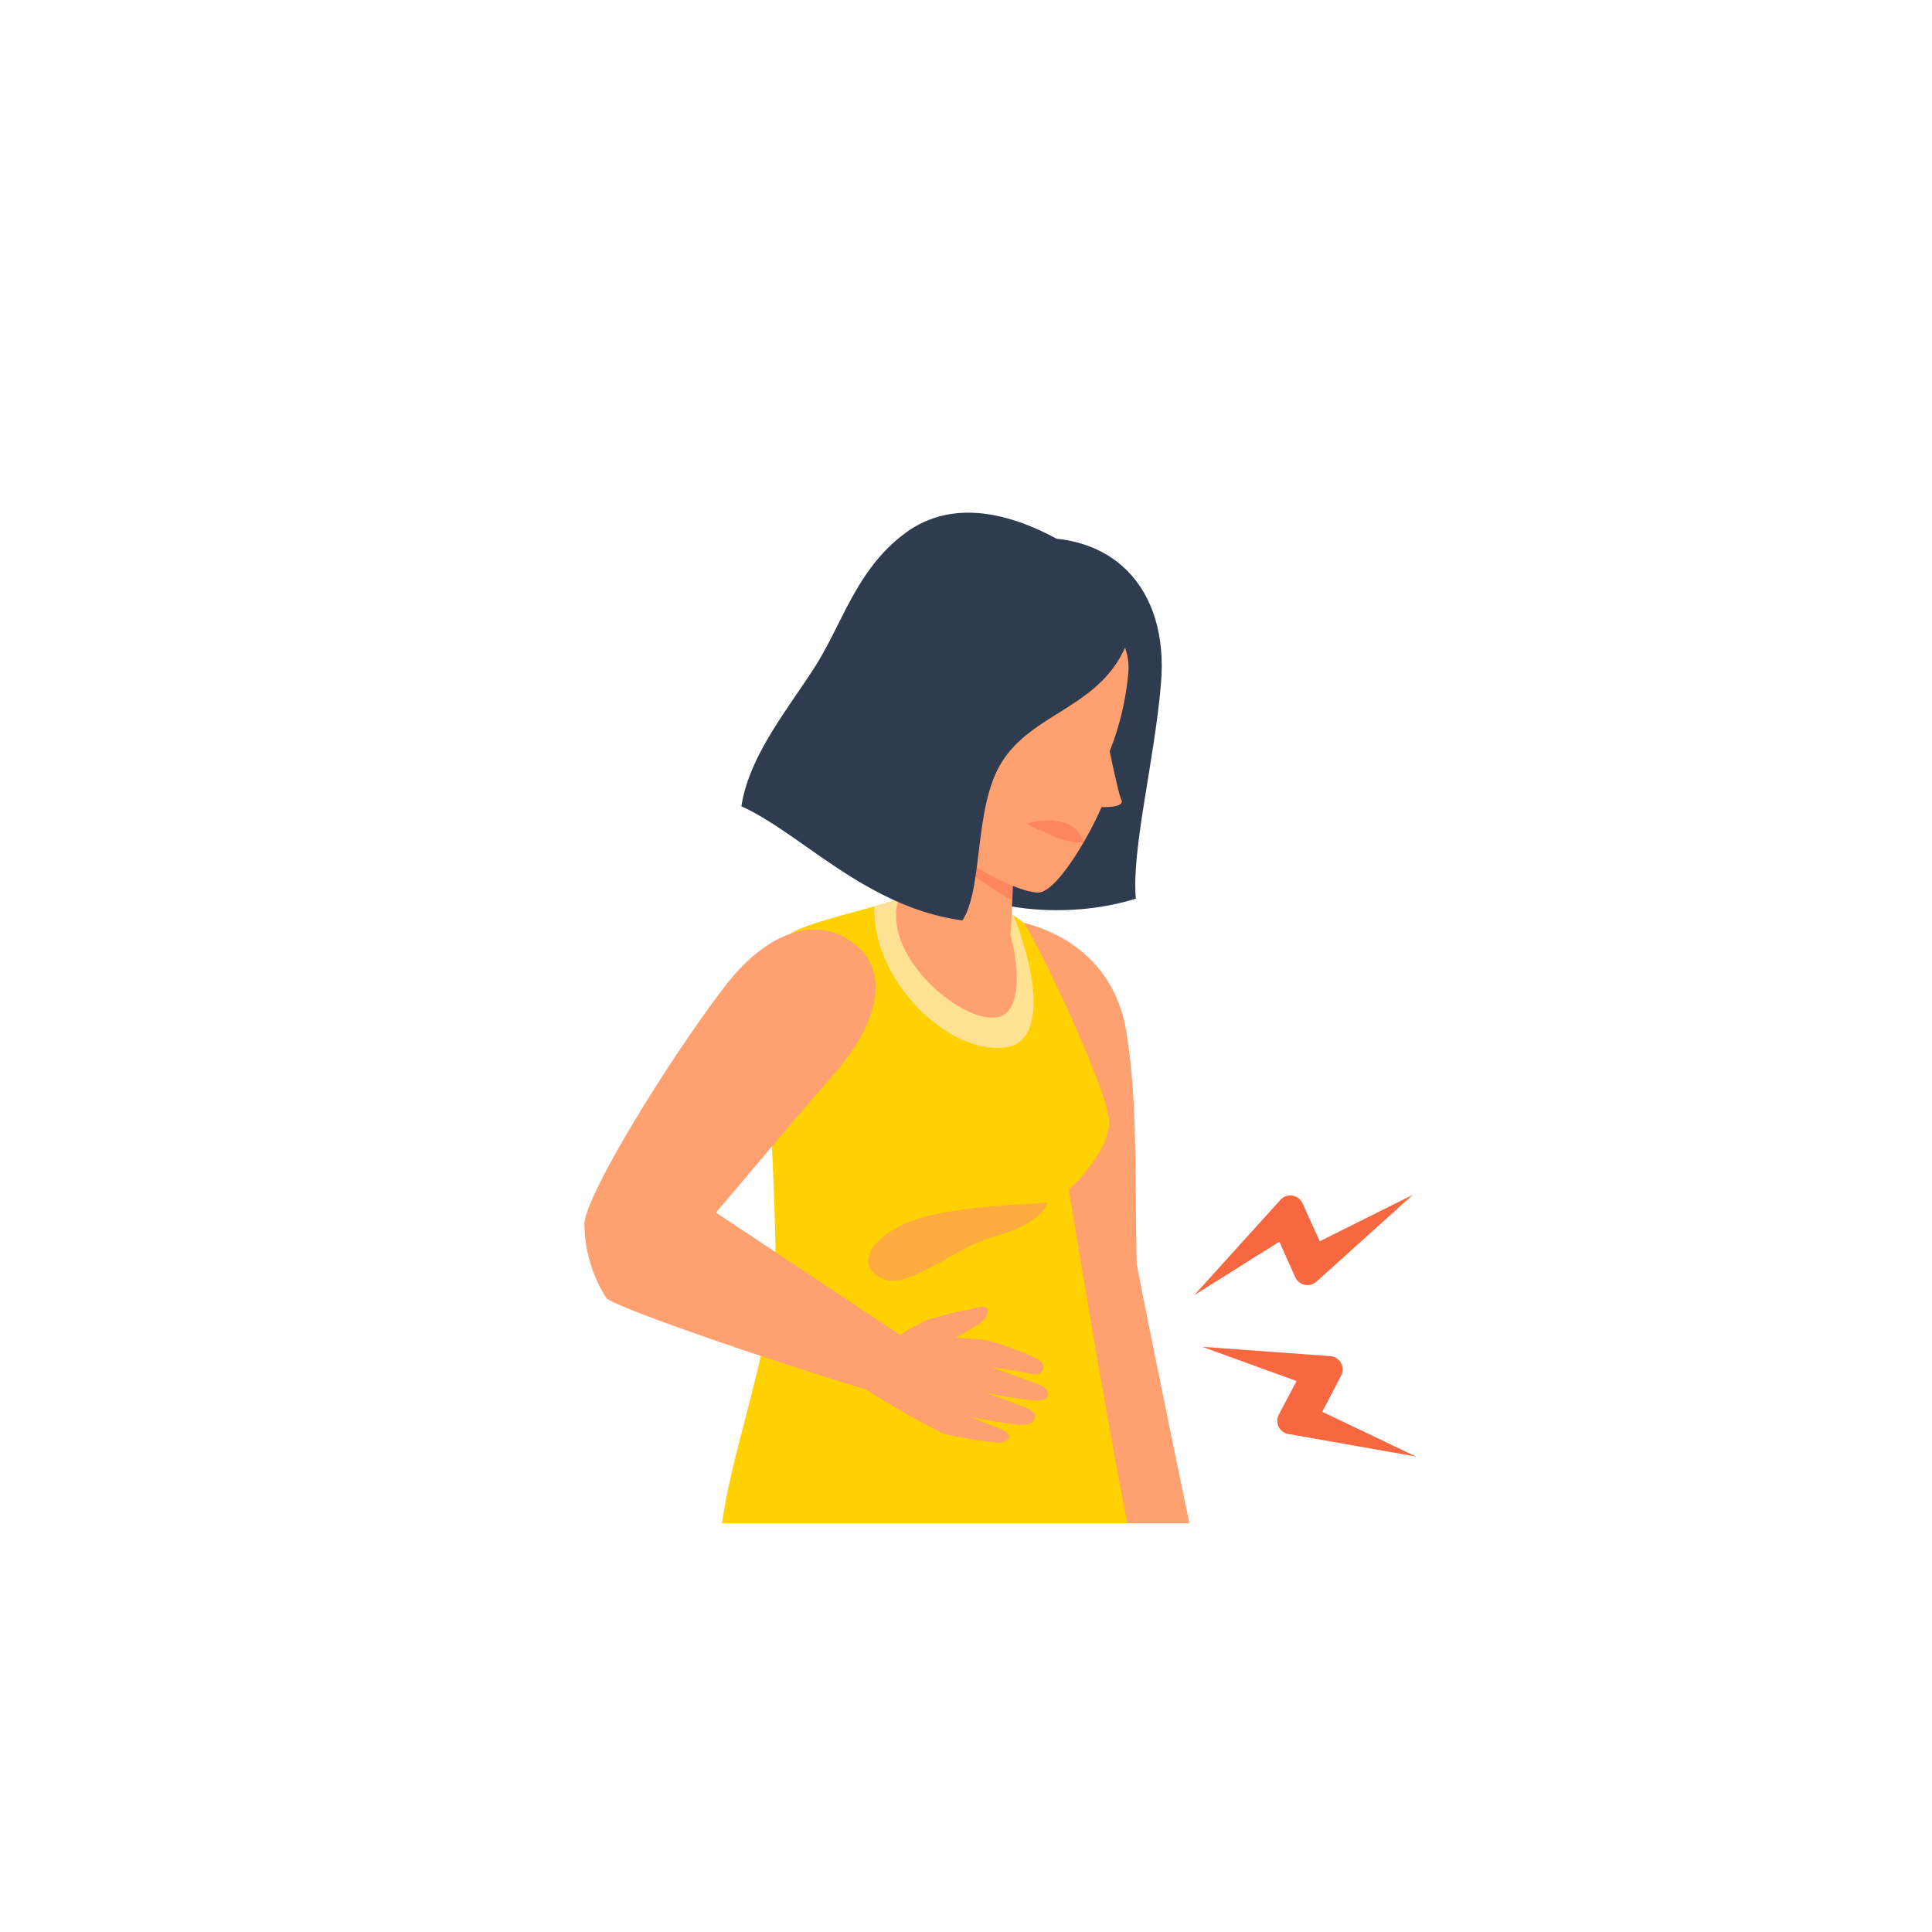 <svg xmlns="http://www.w3.org/2000/svg" width="130" height="130" viewBox="0 0 130 130"><defs><style>.cls-1{fill:#ffa071;}.cls-2{fill:#ffd100;}.cls-3{fill:#ffe194;}.cls-4{fill:#ffab3f;}.cls-5{fill:#2f3b4f;}.cls-6{fill:#ff865e;}.cls-7{fill:#f76740;}</style></defs><g id="_5_1_situation_icons" data-name="5_1_situation_icons"><path class="cls-1" d="M75.806,69.52c.723,4.606.542,8.67.677,15.534C77.838,92.008,80.033,102.5,80.033,102.5H75.868l-9.39-33.089,1.577-7.477S74.728,62.647,75.806,69.52Z"/><path class="cls-2" d="M51.552,69.39c.091,2.502.652,10.696.652,16.958C50.88,93.724,49.263,97.833,48.577,102.5H75.868c-1.28-6.152-3.946-22.444-3.946-22.444s2.709-2.469,2.709-4.546-5.058-12.629-5.78-13.442a7.21,7.21,0,0,0-2.559-1.31,21.325,21.325,0,0,0-5.283-.442c-2.464.868-6.788,1.762-7.831,2.519C51.309,64.195,51.43,66.016,51.552,69.39Z"/><path class="cls-3" d="M67.618,70.483c2.6-.299,2.341-4.371.591-8.872a7.128,7.128,0,0,0-1.915-.852,21.33,21.33,0,0,0-5.283-.442c-.628.222-1.378.444-2.163.666C58.602,65.759,63.647,70.94,67.618,70.483Z"/><path class="cls-4" d="M70.523,80.877c-.353.203-7.157.113-10.047,1.648-2.692,1.43-2.421,3.086-.948,3.59,1.69.578,4.958-2.296,7.428-2.935C70.184,82.344,70.523,80.877,70.523,80.877Z"/><path class="cls-1" d="M58.298,93.509a57.703,57.703,0,0,0,5.234,2.982,31.687,31.687,0,0,0,3.531.576c.439.058.84-.193.81-.414-.045-.329-.466-.488-.849-.628-1.005-.368-1.668-.666-1.668-.666s1.97.384,3.188.51c.424.044.952-.051,1.054-.374.111-.352-.08-.582-.587-.78-1.105-.432-2.941-1.127-2.958-1.09a22.619,22.619,0,0,0,3.425.595c.474.05.847.003.978-.221.178-.306,0-.626-.557-.834-1.581-.591-3.191-1.17-3.191-1.17s1.723.246,2.727.456a.599.599,0,0,0,.725-.25c.152-.275-.001-.59-.443-.802a20.73,20.73,0,0,0-3.4-1.232,43.464,43.464,0,0,0-5.95-.164Z"/><path class="cls-1" d="M60.366,94.112c-7.045-2.024-18.565-5.986-19.55-6.742a9.378,9.378,0,0,1-1.49-5.103c.247-2.165,5.819-11.178,9.483-15.94,2.709-3.522,5.978-4.758,8.507-2.951,2.497,1.783,2.077,5.148-1.263,8.969-2.805,3.209-4.654,5.465-7.876,9.246,0,0,8.76,5.825,13.413,8.912Z"/><path class="cls-1" d="M60.153,90.078a21.619,21.619,0,0,1,2.141-1.223,24.534,24.534,0,0,1,3.164-.799c.595-.136.864-.191.986.025s-.102.68-.501.961c-.391.275-2.752,1.61-2.752,1.61Z"/><path class="cls-5" d="M68.039,36.33c6.834-.994,10.612,3.296,10.085,9.618-.434,5.215-1.997,11.207-1.696,14.518-4.596,1.467-11.655,1.024-14.847-2.732C54.613,49.531,63.373,37.082,68.039,36.33Z"/><path class="cls-1" d="M67.987,62.888c.246-2.736.199-8.506.199-8.506l-5.411-1.503s-1.94,5.985-2.46,8.254C59.849,63.168,66.991,63.6,67.987,62.888Z"/><path class="cls-1" d="M60.344,61.132c-.546,3.443,4.255,7.607,6.671,7.334,1.595-.181,1.69-2.92.972-5.578C67.934,62.693,60.89,57.69,60.344,61.132Z"/><path class="cls-6" d="M68.186,54.382l-5.411-1.503s-.48,1.48-1.026,3.246c2.091,1.474,3.694,2.896,6.366,4.478C68.213,57.784,68.186,54.382,68.186,54.382Z"/><path class="cls-1" d="M58.778,53.706s8.069,6.191,11.045,6.354c1.242.068,3.635-3.951,4.651-6.593a3.073,3.073,0,0,0,.022-2.501,18.744,18.744,0,0,0,1.416-5.592,3.921,3.921,0,0,0-1.701-3.7c-1.565-1.385-7.135-3.763-11.108-1.535C58.546,42.692,56.03,47.625,58.778,53.706Z"/><path class="cls-5" d="M76.077,42.546c-1.505,5.148-6.62,5.161-8.79,8.941-1.746,3.041-1.144,8.339-2.529,10.446-6.472-.873-10.853-5.87-14.871-7.677.512-3.372,3.067-6.459,4.922-9.348,1.875-2.918,2.807-6.594,6.096-9.031,3.024-2.241,6.774-1.49,10.251.406A10.339,10.339,0,0,1,76.077,42.546Z"/><path class="cls-6" d="M69.089,55.431a4.331,4.331,0,0,1,2.705-.016,1.981,1.981,0,0,1,1.113,1.276,4.646,4.646,0,0,1-1.691-.29A23.125,23.125,0,0,1,69.089,55.431Z"/><path class="cls-1" d="M74.442,49.462s.806,3.978,1.003,4.343c.316.587-1.404.501-1.404.501l.29-4.739"/><path class="cls-7" d="M87.637,80.96a.899.899,0,0,0-1.481-.222l-5.794,6.405,5.723-3.591,1.074,2.4a.899.899,0,0,0,1.418.29l6.485-5.844-6.26,3.124Z"/><path class="cls-7" d="M90.243,92.556a.899.899,0,0,0-.736-1.305l-8.614-.628,6.351,2.303-1.2,2.267a.899.899,0,0,0,.643,1.296L95.284,98.009l-6.314-3.014Z"/></g></svg>
